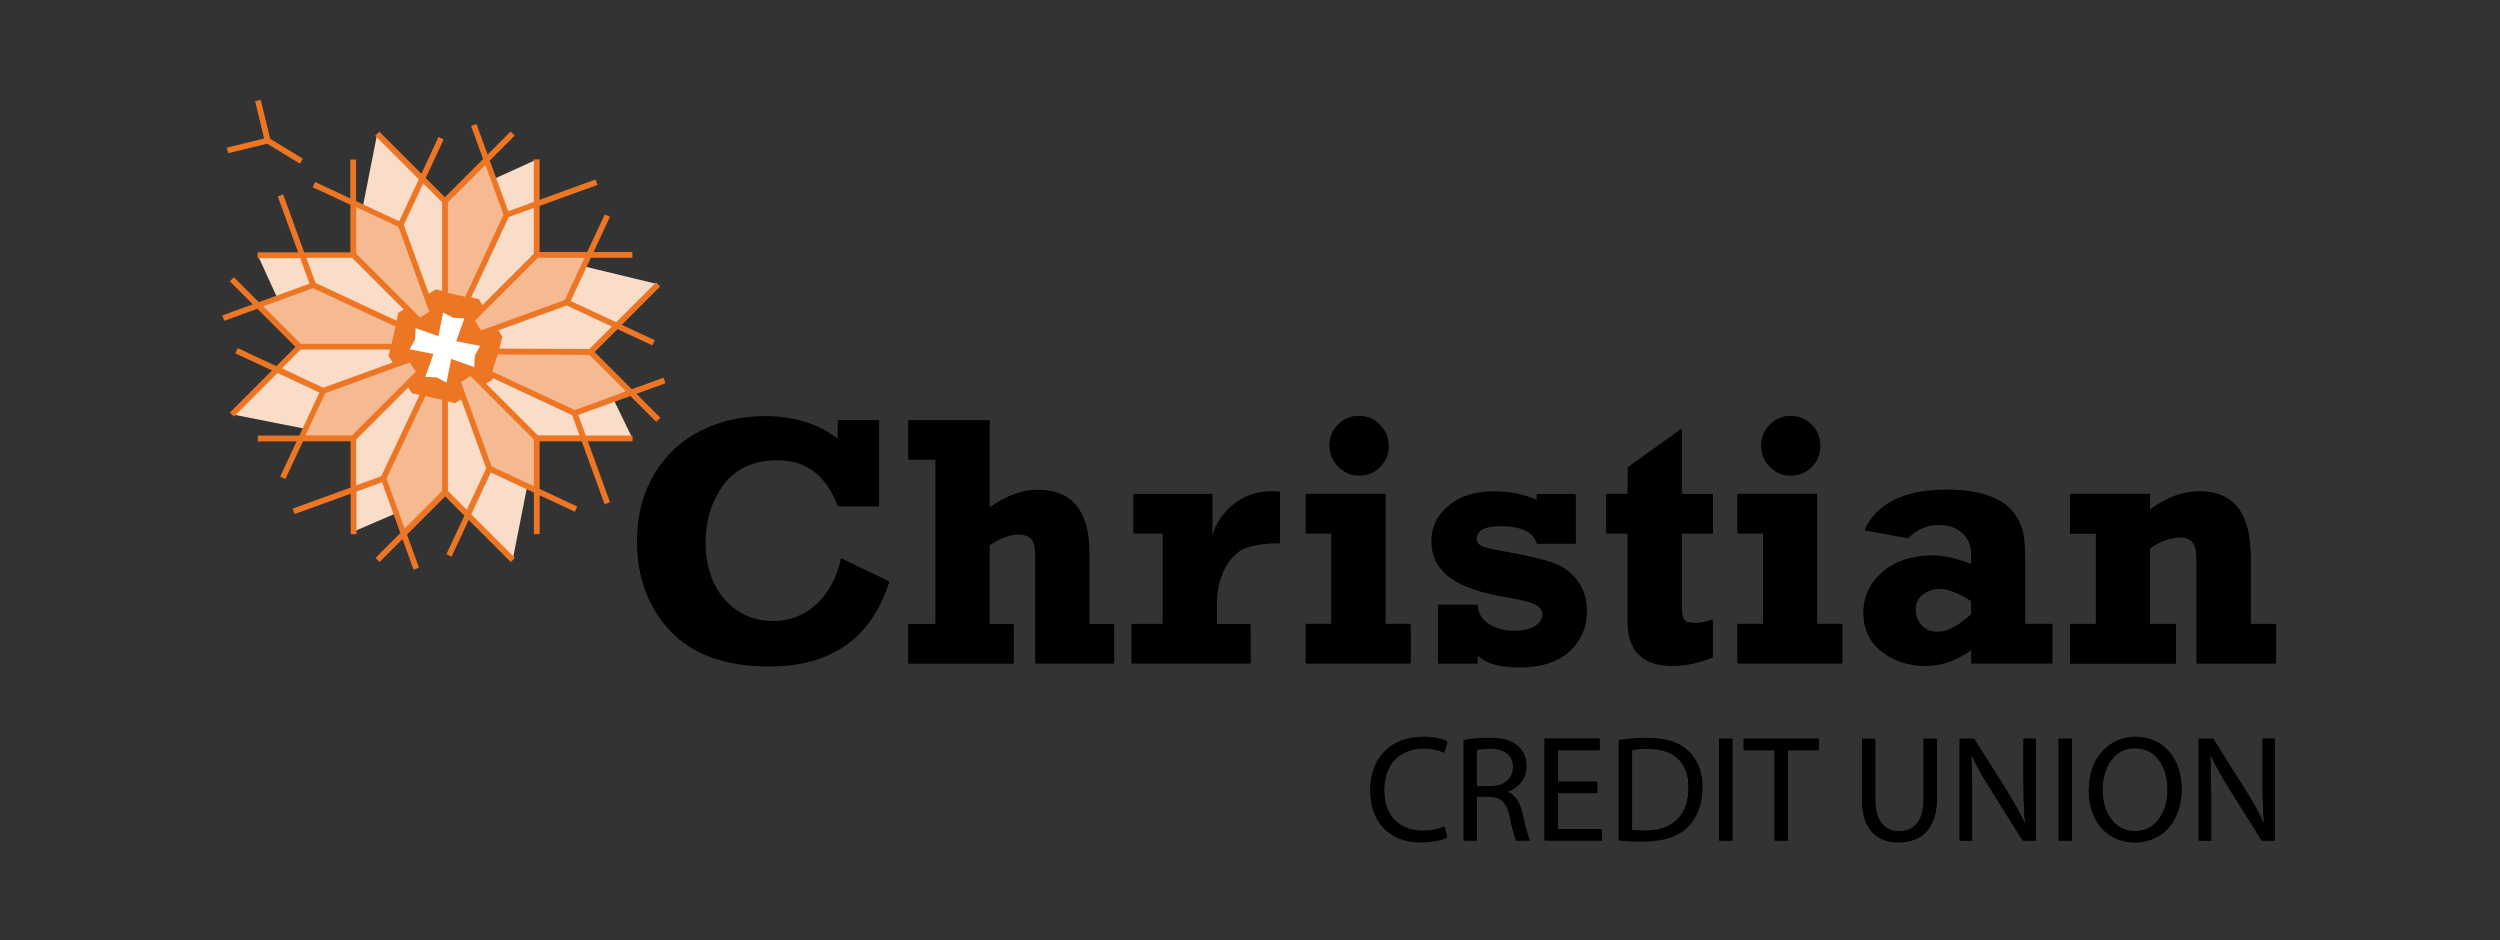 <?xml version="1.0" encoding="UTF-8"?>
<svg id="Layer_1" data-name="Layer 1" xmlns="http://www.w3.org/2000/svg" viewBox="0 0 250 94">
  <rect x="0" y="0" width="250" height="94" fill="#333333" stroke="none"/>
  <defs>
    <style>
      .cls-1 {
        fill: #ed7625;
      }

      .cls-1, .cls-2, .cls-3, .cls-4, .cls-5, .cls-6 {
        stroke-width: 0px;
      }

      .cls-2 {
        fill: #000;
      }

      .cls-3 {
        fill: #f6ba92;
      }

      .cls-4 {
        fill: none;
      }

      .cls-5 {
        fill: #fff;
      }

      .cls-6 {
        fill: #faddc8;
      }
    </style>
  </defs>
  <rect class="cls-4" width="250" height="94"/>
  <g>
    <polygon class="cls-5" points="42.29 37.86 40.7 35.33 41.36 32.42 43.89 30.83 46.81 31.49 48.39 34.02 47.73 36.93 45.2 38.53 42.29 37.86"/>
    <path class="cls-6" d="M65.82,28.43l-12.15-2.94-.15-9.47-9.02,4.09-6.77-6.77-2.4,12.15h-9.57l4.19,9.17-6.77,6.77,12.15,2.4v9.34l9.17-3.96,6.77,6.77,2.4-12.15h9.57l-4.19-8.63,6.77-6.77ZM47.85,35.66l-.08,1.57-2.35-.83-.49,2.45-1.37-.73-1.58-.08.83-2.35-2.44-.48.73-1.39.08-1.56,2.35.83.48-2.44,1.41.74,1.56.07-.84,2.36,2.45.48-.73,1.38Z"/>
    <g>
      <polygon class="cls-3" points="35.3 25.44 41.77 31.91 43.16 31.02 40.04 22.42 35.3 20.21 35.3 25.44"/>
      <polygon class="cls-3" points="44.47 29.21 44.47 20.06 48.56 15.97 50.63 21.43 46.76 29.72 44.47 29.21"/>
      <polygon class="cls-3" points="47.41 31.93 53.64 25.44 58.87 25.44 56.66 30.19 48.3 33.33 47.41 31.93"/>
      <polygon class="cls-3" points="49.87 35.15 59.02 35.15 62.91 39.04 57.43 41.26 49.14 37.39 49.87 35.15"/>
      <polygon class="cls-3" points="47.28 37.47 53.64 43.78 53.49 48.95 48.9 46.8 45.88 38.36 47.28 37.47"/>
      <polygon class="cls-3" points="44.46 40.04 44.47 49.16 40.25 53.13 38.31 47.8 42.17 39.53 44.46 40.04"/>
      <polygon class="cls-3" points="41.74 37.46 35.3 43.78 30.07 43.78 32.28 39.04 40.85 36.06 41.74 37.46"/>
      <polygon class="cls-3" points="39.07 34.61 29.92 34.61 25.96 30.39 31.29 28.46 39.57 32.33 39.07 34.61"/>
    </g>
    <g>
      <polygon class="cls-1" points="22.82 15.32 26.72 14.37 29.99 16.37 30.29 15.87 27.02 13.88 26.07 9.98 25.51 10.12 26.41 13.85 22.68 14.76 22.82 15.32"/>
      <path class="cls-1" d="M66.55,38.31l-.2-.54-3.17,1.15-3.72-3.72,2.29-2.29,3.49,1.63.24-.52-3.3-1.54,3.84-3.84-.41-.41-3.99,3.99-4.55-2.12,2.02-4.32h4.15v-.58h-3.88l1.64-3.52-.52-.24-1.76,3.76h-4.76v-4.61l5.79-2.1-.2-.54-5.59,2.03v-4.05h-.58v4.26l-2.55.93-1.85-5.07,2.49-2.49-.41-.41-2.3,2.3-1.11-3.05-.54.2,1.2,3.3-3.82,3.82-1.92-1.92,1.8-3.86-.52-.24-1.71,3.67-4.21-4.21-.41.41,4.36,4.36-1.96,4.19-4.31-2.01v-4.16h-.58v3.89l-3.52-1.64-.24.52,3.77,1.76v4.75h-4.62l-2.1-5.79-.54.2,2.03,5.59h-4.05v.58h4.26l.93,2.56-5.07,1.84-2.49-2.49-.41.41,2.3,2.3-3.05,1.11.2.54,3.31-1.2,3.81,3.81-1.92,1.92-3.86-1.8-.24.52,3.67,1.71-4.21,4.21.41.41,4.36-4.36,4.18,1.95-2.01,4.31h-4.15v.58h3.88l-1.64,3.52.52.24,1.76-3.77h4.76v4.62l-5.79,2.11.2.54,5.6-2.03v4.05h.58v-4.26l2.55-.93,1.84,5.07-2.49,2.49.41.41,2.29-2.29,1.11,3.06.54-.2-1.2-3.31,3.82-3.82,1.92,1.92-1.8,3.86.52.24,1.71-3.67,4.21,4.21.41-.41-4.36-4.36,1.95-4.18,4.31,2.01v4.15h.58v-3.88l3.52,1.64.24-.52-3.77-1.76v-4.76h4.21l2.29,6.29.54-.2-2.21-6.09h4.46v-.58h-4.67l-.75-2.06,5.21-1.89,2.58,2.58.41-.41-2.39-2.39,2.92-1.06ZM61.19,32.65l-2.26,2.25-8.98-.04.28-1.21-.39-.62,6.84-2.48,4.51,2.11ZM45.12,35.88l-.47,2.38-.98-.52-1.14-.06.81-2.28-2.37-.47.53-1,.06-1.12,2.28.81.47-2.37,1.02.53,1.11.05-.82,2.29,2.38.47-.52.99-.06,1.13-2.28-.81ZM53.79,25.78h4.66l-1.97,4.22-8.36,3.04-.62-.97,6.29-6.29ZM50.87,21.71l2.51-.91v4.57l-5.13,5.13-.37-.59-.76-.17,3.75-8.03ZM44.79,20.23l3.75-3.74,1.81,4.98-3.82,8.18.09.04-1.93-.43h.1v-9.03ZM42.32,18.34l1.89,1.89v8.85l-.64-.14-.69.43-2.5-6.88,1.94-4.15ZM35.62,20.71l4.22,1.97,3.06,8.43v.07s-.92.58-.92.58l.02-.02-6.38-6.38v-4.65ZM30.63,25.78h4.58l5.16,5.16-.54.34-.18.79-8.1-3.78-.92-2.52ZM26.33,30.63l4.98-1.81,8.18,3.82.08-.16-.46,2.03v-.13h-9.03s-3.74-3.74-3.74-3.74ZM28.18,36.84l1.89-1.89h8.93s-.15.64-.15.64l.42.66-6.94,2.52-4.15-1.94ZM35.21,43.54h-4.66l1.97-4.22,8.45-3.07.59.93-6.35,6.35ZM38.13,47.62l-2.51.91v-4.58l5.21-5.21.37.59.76.17-3.83,8.11ZM40.46,52.84l-1.81-4.98,3.89-8.24,1.67.37v9.11l-3.75,3.75ZM46.68,50.98l-1.89-1.89v-8.94l.72.16.6-.38,2.51,6.9-1.94,4.14ZM53.38,48.61l-4.22-1.97-3.06-8.42.95-.61,6.33,6.34v4.66ZM57.96,43.54h-4.17l-5.18-5.18.64-.4.03-.15,7.94,3.71.73,2.02ZM57.47,41l-8.25-3.85.56-1.7,9.16.04,3.65,3.65-5.11,1.86Z"/>
    </g>
    <g>
      <path class="cls-2" d="M83.81,42.09h4.1v8.55h-4.1c-1.16-3.07-3.18-4.61-6.05-4.61-2.37,0-4.17.81-5.38,2.43-1.22,1.62-1.82,3.55-1.82,5.81s.64,4.27,1.93,5.73c1.29,1.46,2.92,2.19,4.91,2.19,1.63,0,3.05-.55,4.27-1.66,1.22-1.11,2.05-2.64,2.48-4.61l4.78,2.28c-1.81,5.64-5.81,8.45-11.99,8.45-4.36,0-7.65-1.18-9.87-3.52-2.22-2.35-3.32-5.32-3.32-8.92,0-2.56.58-4.8,1.73-6.72,1.15-1.92,2.7-3.36,4.65-4.34,1.95-.97,4.09-1.46,6.41-1.46,2.9,0,5.32.75,7.28,2.27v-1.88Z"/>
      <path class="cls-2" d="M90.86,66.36v-3.89h2.72v-16.49h-2.72v-3.89h8.1v8.74c1.7-1.19,3.3-1.78,4.8-1.78,3.46,0,5.18,2.08,5.18,6.23v7.19h2.48v3.89h-7.87v-10.83c0-.79-.14-1.34-.43-1.63-.29-.3-.71-.44-1.28-.44-.8,0-1.76.35-2.88,1.06v7.96h2.41v3.89h-10.5Z"/>
      <path class="cls-2" d="M125.06,62.47v3.89h-11.88v-3.89h3.12v-9.11h-2.93v-3.89h7.87v4.29c.3-1.23.99-2.3,2.07-3.2,1.08-.9,2.35-1.35,3.81-1.35.25,0,.54,0,.87.02v5.1c-1.36,0-2.47.15-3.33.45-.86.3-1.57.97-2.13,1.99-.56,1.03-.84,2.23-.84,3.63v2.08h3.37Z"/>
      <path class="cls-2" d="M130.59,53.36v-3.89h7.96v13h2.51v3.89h-10.47v-3.89h2.57v-9.11h-2.57ZM132.97,44.63c0-.81.29-1.51.86-2.09.58-.58,1.27-.87,2.09-.87s1.52.29,2.09.87c.57.58.86,1.28.86,2.09s-.29,1.5-.86,2.08c-.58.58-1.27.86-2.08.86s-1.5-.29-2.08-.87c-.58-.58-.87-1.27-.87-2.07Z"/>
      <path class="cls-2" d="M143.82,66.36v-5.81h3.94c.04.79.4,1.42,1.1,1.89.7.47,1.56.71,2.58.71.89,0,1.57-.15,2.07-.46.49-.31.74-.7.74-1.18,0-.44-.23-.79-.68-1.03-.45-.24-1.34-.48-2.67-.7-2.73-.44-4.7-1.11-5.91-2.02-1.21-.9-1.81-2.1-1.81-3.58,0-1.4.57-2.57,1.71-3.53,1.14-.96,2.65-1.44,4.54-1.44,1.52,0,2.95.28,4.28.85v-.58h3.86v4.9h-3.86c-.35-1.17-1.58-1.76-3.7-1.76-1.56,0-2.34.43-2.34,1.29,0,.33.16.57.48.74.32.17,1.14.37,2.45.6,2.08.36,3.64.72,4.67,1.08,1.04.36,1.86.96,2.49,1.79.62.83.93,1.83.93,2.99,0,1.65-.59,3-1.77,4.06s-2.85,1.58-5.02,1.58c-2.01,0-3.39-.41-4.13-1.23v.85h-3.94Z"/>
      <path class="cls-2" d="M160.64,53.36v-3.89h2.15v-2.65l5.39-3.87v6.53h3.11v3.89h-3.11v7.32c0,.66.08,1.11.25,1.34s.56.34,1.16.34c.5,0,1.06-.12,1.69-.35v3.73c-1.38.57-2.74.85-4.06.85-2.95,0-4.43-1.47-4.43-4.4v-8.84h-2.15Z"/>
      <path class="cls-2" d="M173.76,53.36v-3.89h7.96v13h2.51v3.89h-10.47v-3.89h2.57v-9.11h-2.57ZM176.13,44.63c0-.81.29-1.51.87-2.09.58-.58,1.27-.87,2.08-.87s1.52.29,2.09.87c.57.58.86,1.28.86,2.09s-.29,1.5-.86,2.08c-.58.58-1.27.86-2.09.86s-1.5-.29-2.08-.87-.87-1.27-.87-2.07Z"/>
      <path class="cls-2" d="M205.23,62.47v3.89h-8.11v-1.34c-1.45,1.05-2.99,1.58-4.61,1.58s-3.12-.48-4.34-1.43c-1.21-.95-1.82-2.23-1.82-3.84s.64-2.97,1.92-4.07c1.28-1.09,2.93-1.64,4.96-1.64,1.13,0,2.43.28,3.89.86v-1.03c0-.86-.29-1.57-.87-2.12-.58-.55-1.36-.83-2.34-.83-1.21,0-2.24.44-3.1,1.33l-4.35-.79c1.26-2.66,3.98-4,8.18-4,1.63,0,2.98.19,4.05.55,1.07.37,1.87.84,2.39,1.42.52.58.89,1.22,1.11,1.91.21.69.32,1.82.32,3.38v6.16h2.72ZM197.12,60.11c-1.3-.81-2.35-1.22-3.12-1.22-.62,0-1.18.18-1.68.54-.51.36-.76.89-.76,1.57,0,.62.2,1.14.61,1.59.41.44.93.66,1.57.66,1,0,2.13-.59,3.39-1.76v-1.38Z"/>
      <path class="cls-2" d="M207.01,53.36v-3.89h7.97v1.57c1.63-1.22,3.28-1.83,4.96-1.83,3.41,0,5.11,2.18,5.11,6.53v6.74h2.55v3.89h-7.94v-10.22c0-.92-.13-1.55-.38-1.88s-.66-.51-1.23-.51c-1,0-2.03.37-3.07,1.1v7.63h2.6v3.89h-10.57v-3.89h2.58v-9.11h-2.58Z"/>
    </g>
    <g>
      <path class="cls-2" d="M144.72,83.77c-.47.24-1.45.48-2.68.48-2.86,0-5-1.81-5-5.15s2.16-5.33,5.3-5.33c1.25,0,2.06.27,2.41.45l-.33,1.07c-.48-.24-1.19-.42-2.04-.42-2.38,0-3.96,1.52-3.96,4.19,0,2.5,1.43,4.08,3.89,4.08.81,0,1.63-.17,2.15-.42l.26,1.05Z"/>
      <path class="cls-2" d="M146.38,74.08c.66-.14,1.63-.23,2.52-.23,1.4,0,2.32.27,2.95.84.5.44.8,1.13.8,1.93,0,1.33-.86,2.21-1.91,2.58v.04c.77.27,1.23.99,1.49,2.05.33,1.42.57,2.4.77,2.79h-1.36c-.17-.29-.39-1.16-.66-2.43-.3-1.4-.86-1.93-2.05-1.97h-1.24v4.4h-1.31v-10ZM147.69,78.69h1.34c1.4,0,2.29-.77,2.29-1.93,0-1.31-.95-1.88-2.34-1.88-.63,0-1.07.06-1.3.12v3.69Z"/>
      <path class="cls-2" d="M159.73,79.32h-3.93v3.66h4.4v1.1h-5.73v-10.15h5.5v1.1h-4.17v3.21h3.93v1.08Z"/>
      <path class="cls-2" d="M161.89,74.06c.81-.12,1.76-.21,2.8-.21,1.88,0,3.22.42,4.11,1.25.92.83,1.45,2.02,1.45,3.66s-.53,3.01-1.46,3.95c-.96.95-2.53,1.46-4.5,1.46-.95,0-1.72-.03-2.4-.12v-9.99ZM163.21,83.06c.33.06.81.06,1.33.06,2.8.02,4.32-1.57,4.32-4.31.02-2.43-1.34-3.92-4.11-3.92-.68,0-1.19.06-1.54.14v8.03Z"/>
      <path class="cls-2" d="M173.25,73.93v10.15h-1.33v-10.15h1.33Z"/>
      <path class="cls-2" d="M177.47,75.04h-3.09v-1.12h7.52v1.12h-3.1v9.04h-1.33v-9.04Z"/>
      <path class="cls-2" d="M187.53,73.93v6.03c0,2.26,1.01,3.22,2.36,3.22,1.49,0,2.47-.99,2.47-3.22v-6.03h1.33v5.94c0,3.12-1.64,4.38-3.84,4.38-2.08,0-3.65-1.18-3.65-4.34v-5.98h1.33Z"/>
      <path class="cls-2" d="M195.97,84.08v-10.15h1.45l3.24,5.14c.74,1.19,1.34,2.24,1.81,3.3l.04-.02c-.12-1.36-.15-2.59-.15-4.16v-4.26h1.24v10.15h-1.33l-3.22-5.15c-.71-1.13-1.39-2.29-1.88-3.39l-.04.02c.08,1.28.09,2.5.09,4.19v4.34h-1.23Z"/>
      <path class="cls-2" d="M207.2,73.93v10.15h-1.33v-10.15h1.33Z"/>
      <path class="cls-2" d="M213.45,84.25c-2.7,0-4.57-2.08-4.57-5.15,0-3.22,1.99-5.33,4.7-5.33s4.58,2.12,4.58,5.14c0,3.48-2.12,5.35-4.7,5.35h-.02ZM213.51,83.18c2.08,0,3.25-1.91,3.25-4.22,0-2.02-1.05-4.13-3.24-4.13s-3.27,2.03-3.27,4.23,1.18,4.11,3.24,4.11h.02Z"/>
      <path class="cls-2" d="M219.87,84.08v-10.15h1.45l3.24,5.14c.74,1.19,1.34,2.24,1.81,3.3l.04-.02c-.12-1.36-.15-2.59-.15-4.16v-4.26h1.24v10.15h-1.33l-3.22-5.15c-.71-1.13-1.39-2.29-1.88-3.39l-.04.02c.07,1.28.09,2.5.09,4.19v4.34h-1.24Z"/>
    </g>
    <g>
      <path class="cls-2" d="M83.77,42h4.1v8.55h-4.1c-1.16-3.07-3.18-4.61-6.06-4.61-2.37,0-4.17.81-5.38,2.43-1.22,1.62-1.83,3.55-1.83,5.81s.64,4.27,1.93,5.73c1.29,1.46,2.92,2.19,4.91,2.19,1.63,0,3.05-.55,4.28-1.66,1.22-1.11,2.05-2.64,2.48-4.61l4.78,2.28c-1.82,5.64-5.81,8.46-11.99,8.46-4.36,0-7.65-1.18-9.87-3.52-2.22-2.35-3.32-5.32-3.32-8.92,0-2.56.58-4.8,1.73-6.72,1.15-1.92,2.7-3.37,4.65-4.34,1.95-.97,4.09-1.46,6.41-1.46,2.9,0,5.32.75,7.28,2.27v-1.88Z"/>
      <path class="cls-2" d="M90.83,66.28v-3.89h2.72v-16.49h-2.72v-3.89h8.1v8.74c1.7-1.19,3.3-1.78,4.8-1.78,3.46,0,5.18,2.08,5.18,6.23v7.19h2.48v3.89h-7.87v-10.84c0-.79-.14-1.34-.43-1.63-.29-.3-.71-.44-1.28-.44-.8,0-1.76.35-2.88,1.06v7.96h2.41v3.89h-10.51Z"/>
      <path class="cls-2" d="M125.03,62.39v3.89h-11.88v-3.89h3.12v-9.11h-2.93v-3.89h7.87v4.29c.3-1.23.99-2.3,2.07-3.2,1.08-.9,2.35-1.35,3.81-1.35.25,0,.54,0,.87.02v5.1c-1.36,0-2.47.15-3.33.45-.86.3-1.57.97-2.13,1.99-.56,1.03-.84,2.23-.84,3.63v2.08h3.37Z"/>
      <path class="cls-2" d="M130.57,53.27v-3.89h7.96v13h2.51v3.89h-10.47v-3.89h2.57v-9.11h-2.57ZM132.94,44.54c0-.81.29-1.51.86-2.09.58-.58,1.27-.87,2.09-.87s1.52.29,2.09.87c.57.58.86,1.28.86,2.09s-.29,1.51-.86,2.08c-.58.58-1.27.86-2.08.86s-1.5-.29-2.08-.87c-.58-.58-.87-1.27-.87-2.07Z"/>
      <path class="cls-2" d="M143.8,66.28v-5.81h3.94c.03.79.4,1.42,1.1,1.89.7.47,1.56.71,2.58.71.89,0,1.57-.15,2.07-.46.49-.31.74-.7.74-1.18,0-.44-.23-.79-.68-1.03-.45-.24-1.34-.48-2.67-.7-2.73-.44-4.71-1.12-5.92-2.02-1.21-.9-1.82-2.1-1.82-3.58,0-1.4.57-2.57,1.71-3.53,1.14-.96,2.65-1.44,4.54-1.44,1.52,0,2.95.28,4.28.85v-.58h3.86v4.9h-3.86c-.35-1.17-1.58-1.76-3.7-1.76-1.56,0-2.34.43-2.34,1.29,0,.33.16.57.48.74.32.17,1.14.37,2.45.6,2.08.36,3.64.72,4.68,1.08,1.04.36,1.86.96,2.49,1.79.62.83.93,1.83.93,2.99,0,1.65-.59,3-1.77,4.06-1.18,1.05-2.85,1.58-5.02,1.58-2.01,0-3.39-.41-4.14-1.23v.85h-3.94Z"/>
      <path class="cls-2" d="M160.62,53.27v-3.89h2.15v-2.65l5.39-3.87v6.53h3.11v3.89h-3.11v7.33c0,.66.08,1.11.25,1.34.17.23.56.34,1.16.34.5,0,1.06-.12,1.69-.35v3.73c-1.38.57-2.74.85-4.07.85-2.95,0-4.43-1.47-4.43-4.4v-8.84h-2.15Z"/>
      <path class="cls-2" d="M173.74,53.27v-3.89h7.96v13h2.51v3.89h-10.47v-3.89h2.57v-9.11h-2.57ZM176.12,44.54c0-.81.29-1.51.87-2.09.58-.58,1.27-.87,2.08-.87s1.52.29,2.09.87c.57.58.86,1.28.86,2.09s-.29,1.51-.86,2.08c-.58.58-1.27.86-2.09.86s-1.5-.29-2.08-.87-.87-1.27-.87-2.07Z"/>
      <path class="cls-2" d="M205.23,62.39v3.89h-8.11v-1.34c-1.45,1.05-2.99,1.58-4.61,1.58s-3.12-.48-4.34-1.43c-1.21-.95-1.82-2.23-1.82-3.84s.64-2.97,1.92-4.07c1.28-1.09,2.93-1.64,4.96-1.64,1.13,0,2.43.28,3.89.86v-1.03c0-.86-.29-1.57-.87-2.12-.58-.55-1.36-.83-2.34-.83-1.21,0-2.24.44-3.1,1.33l-4.35-.79c1.26-2.66,3.99-4,8.19-4,1.63,0,2.98.19,4.05.55,1.07.37,1.87.84,2.39,1.42.52.58.89,1.22,1.11,1.91.21.69.32,1.82.32,3.38v6.16h2.72ZM197.11,60.03c-1.3-.81-2.35-1.22-3.12-1.22-.62,0-1.18.18-1.68.54-.51.36-.76.89-.76,1.57,0,.62.2,1.14.61,1.59.41.44.93.66,1.57.66,1,0,2.13-.59,3.39-1.76v-1.38Z"/>
      <path class="cls-2" d="M207.01,53.27v-3.89h7.98v1.57c1.63-1.22,3.28-1.83,4.96-1.83,3.41,0,5.11,2.18,5.11,6.53v6.74h2.55v3.89h-7.94v-10.23c0-.92-.13-1.55-.38-1.88-.25-.34-.66-.51-1.23-.51-1,0-2.03.37-3.07,1.1v7.63h2.6v3.89h-10.58v-3.89h2.58v-9.11h-2.58Z"/>
    </g>
    <g>
      <path class="cls-2" d="M144.7,83.69c-.47.24-1.45.48-2.68.48-2.86,0-5-1.81-5-5.16s2.16-5.34,5.31-5.34c1.25,0,2.07.27,2.41.45l-.33,1.07c-.48-.24-1.19-.42-2.04-.42-2.38,0-3.96,1.52-3.96,4.19,0,2.5,1.43,4.09,3.89,4.09.81,0,1.63-.17,2.15-.42l.26,1.05Z"/>
      <path class="cls-2" d="M146.36,74c.66-.14,1.63-.23,2.52-.23,1.4,0,2.32.27,2.95.84.5.44.8,1.13.8,1.93,0,1.33-.86,2.22-1.91,2.58v.04c.77.27,1.23.99,1.49,2.05.33,1.42.57,2.4.77,2.79h-1.36c-.17-.29-.39-1.16-.66-2.43-.3-1.4-.86-1.93-2.05-1.97h-1.24v4.4h-1.31v-10.01ZM147.67,78.61h1.34c1.4,0,2.29-.77,2.29-1.93,0-1.31-.95-1.88-2.34-1.88-.63,0-1.07.06-1.3.12v3.69Z"/>
      <path class="cls-2" d="M159.71,79.24h-3.93v3.66h4.4v1.1h-5.73v-10.16h5.5v1.1h-4.17v3.21h3.93v1.08Z"/>
      <path class="cls-2" d="M161.87,73.99c.81-.12,1.76-.21,2.8-.21,1.88,0,3.23.42,4.11,1.25.92.83,1.45,2.02,1.45,3.66s-.53,3.01-1.46,3.95c-.96.95-2.53,1.46-4.5,1.46-.95,0-1.72-.03-2.4-.12v-9.99ZM163.19,82.98c.33.06.81.06,1.33.06,2.8.02,4.33-1.57,4.33-4.31.02-2.43-1.34-3.92-4.11-3.92-.68,0-1.19.06-1.54.14v8.03Z"/>
      <path class="cls-2" d="M173.23,73.85v10.16h-1.33v-10.16h1.33Z"/>
      <path class="cls-2" d="M177.45,74.97h-3.09v-1.12h7.52v1.12h-3.1v9.04h-1.33v-9.04Z"/>
      <path class="cls-2" d="M187.52,73.85v6.03c0,2.26,1.01,3.23,2.37,3.23,1.49,0,2.47-.99,2.47-3.23v-6.03h1.33v5.94c0,3.12-1.64,4.39-3.84,4.39-2.08,0-3.65-1.18-3.65-4.34v-5.98h1.33Z"/>
      <path class="cls-2" d="M195.96,84.01v-10.16h1.45l3.24,5.14c.74,1.19,1.34,2.24,1.81,3.3l.04-.02c-.12-1.36-.15-2.59-.15-4.16v-4.26h1.24v10.16h-1.33l-3.23-5.15c-.71-1.13-1.39-2.29-1.88-3.39l-.04.02c.08,1.28.09,2.5.09,4.19v4.34h-1.23Z"/>
      <path class="cls-2" d="M207.19,73.85v10.16h-1.33v-10.16h1.33Z"/>
      <path class="cls-2" d="M213.45,84.17c-2.7,0-4.57-2.08-4.57-5.16,0-3.23,1.99-5.34,4.7-5.34s4.58,2.13,4.58,5.14c0,3.48-2.13,5.35-4.7,5.35h-.02ZM213.51,83.1c2.08,0,3.25-1.91,3.25-4.22,0-2.02-1.06-4.13-3.24-4.13s-3.27,2.03-3.27,4.24,1.18,4.11,3.24,4.11h.02Z"/>
      <path class="cls-2" d="M219.87,84.01v-10.16h1.45l3.24,5.14c.74,1.19,1.34,2.24,1.81,3.3l.04-.02c-.12-1.36-.15-2.59-.15-4.16v-4.26h1.24v10.16h-1.33l-3.23-5.15c-.71-1.13-1.39-2.29-1.88-3.39l-.04.02c.07,1.28.09,2.5.09,4.19v4.34h-1.24Z"/>
    </g>
  </g>
</svg>
